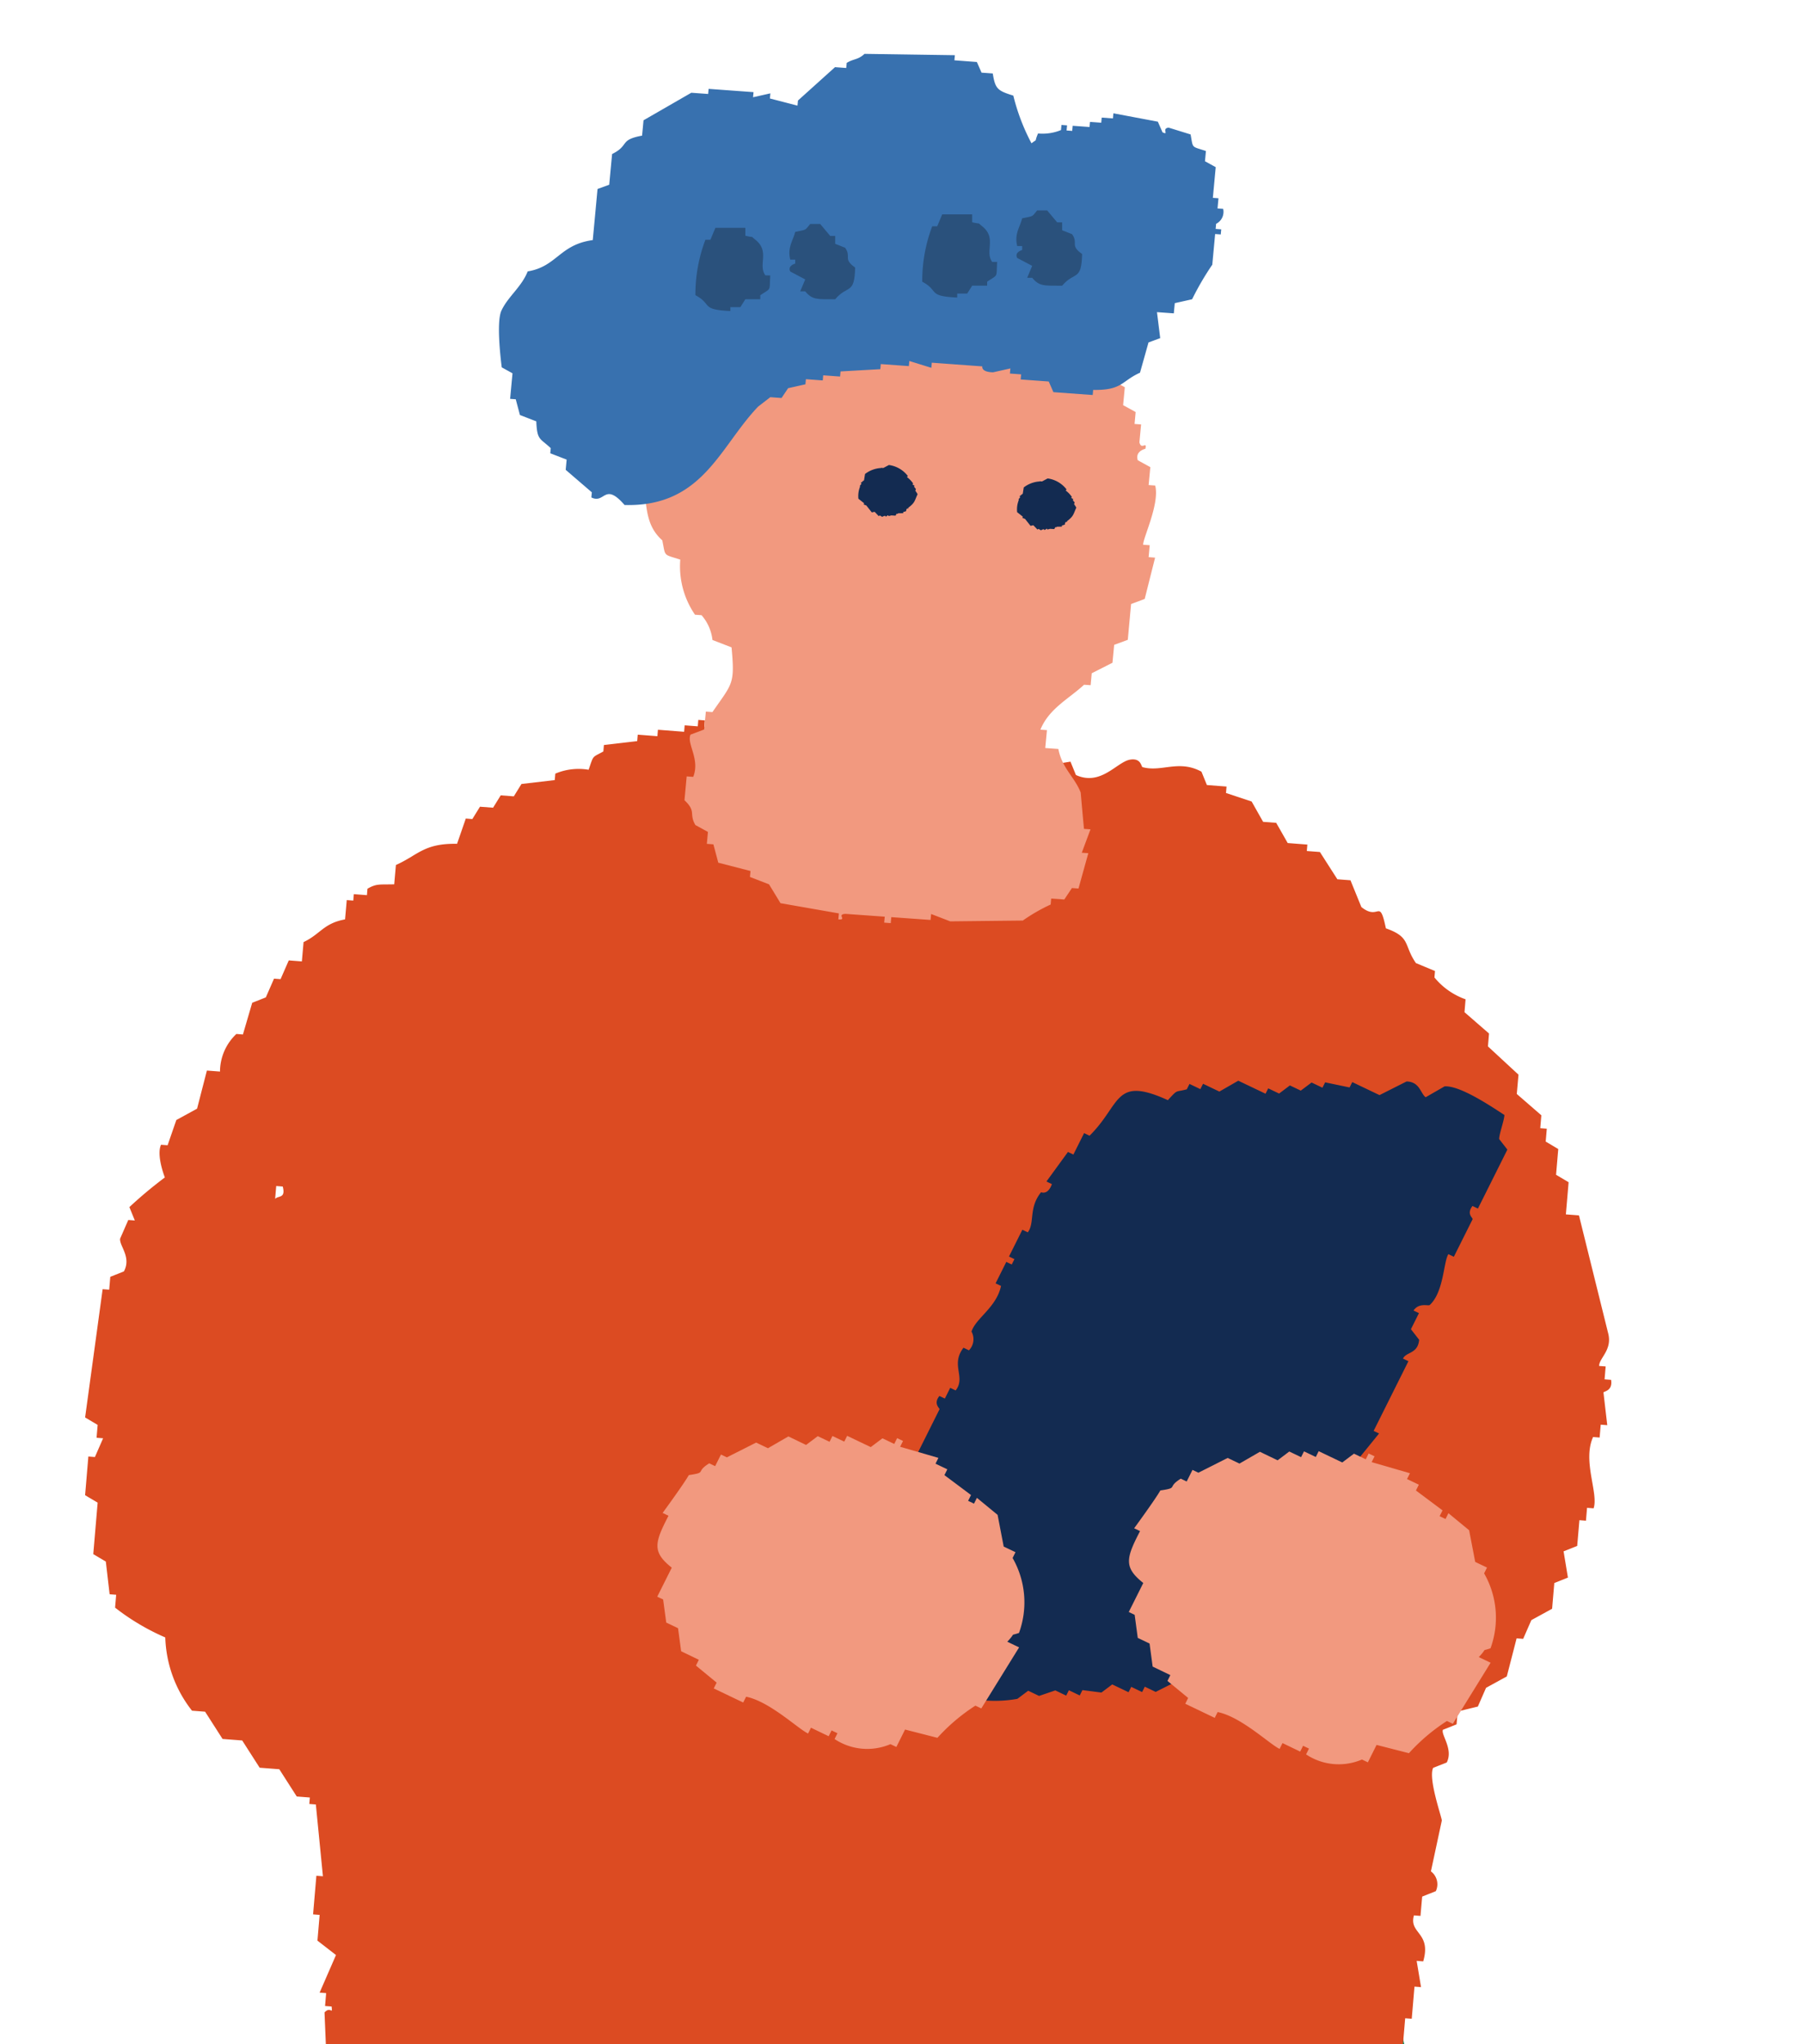<svg xmlns="http://www.w3.org/2000/svg" xmlns:xlink="http://www.w3.org/1999/xlink" width="105.929" height="120" viewBox="0 0 105.929 120">
  <defs>
    <clipPath id="clip-path">
      <rect id="長方形_8451" data-name="長方形 8451" width="105.929" height="120" transform="translate(1190 2167)" fill="#fff" stroke="#707070" stroke-width="1"/>
    </clipPath>
    <clipPath id="clip-path-2">
      <rect id="長方形_8450" data-name="長方形 8450" width="95.368" height="226.053" fill="none"/>
    </clipPath>
  </defs>
  <g id="マスクグループ_74" data-name="マスクグループ 74" transform="translate(-1190 -2167)" clip-path="url(#clip-path)">
    <g id="グループ_23155" data-name="グループ 23155" transform="translate(1194.997 2170.166)">
      <g id="グループ_23154" data-name="グループ 23154" transform="translate(0 0)" clip-path="url(#clip-path-2)">
        <path id="パス_116616" data-name="パス 116616" d="M288.686,840.588l-.74-.333c.01-.433.645-.8.252-1.553l-.74-.333c-.838-.88-1.909-1.582-2.351-2.91-1.129-.162-1.526-.249-1.89-1.406l-3.344-1.69q-.324-2.089-.645-4.178l-.357.025-.026-.382.357-.025-.052-.764.357-.025a6.522,6.522,0,0,0-.54-2.65l.358-.025c.008-.972-.436-1.122-.436-1.122q-.052-.764-.1-1.528l.357-.025a8.048,8.048,0,0,0-.592-3.414q.022-2.3.044-4.609l-.357.025q-.118-1.719-.235-3.439l-.357.024-.026-.382.358-.024-.514-2.268-.357.024-.078-1.146-.357.024q-.039-.573-.078-1.146l-.358.025a3.288,3.288,0,0,1-.819-1.48c-.685-.088-1.576-.667-2.525-.21-.232.112-.217,1.238-1.376.862l-.793-1.1-2.856.2-.026-.382-2.5.172.026.382-.714.049.026.382-1.429.1.026.382-1.349,1.244q.039.573.078,1.146l-.688.431q.131,1.91.261,3.821l-.357.025.131,1.911.357-.024a1.084,1.084,0,0,1-.278,1.171q.052.764.1,1.528l.357-.024c.142.68-.3.789-.3.789-.086.939.378.951.461,1.5l-.3.789L262.1,819l.435,1.122c.2.99-.278,1.171-.278,1.171l.157,2.293.357-.025q-.126.776-.252,1.553l.357-.024q.17,2.483.34,4.967l.74.333q-.1,1.159-.2,2.317.235,3.438.47,6.877l.74.333q.078,1.146.157,2.292l.357-.025.409.74,1.071-.073q.217.561.435,1.122l3.649.9c.009.127.018.255.026.382l1.072-.074.409.74,2.142-.147.026.382.714-.049.026.382,1.071-.073.026.382,4.642-.319.026.382.357-.024-.026-.382c.835-.133,1.1.308,1.1.308l1.759-.5-.026-.382,1.785-.123q-.013-.191-.026-.382l1.045-.456-.052-.764,1.375-.862q.087-1.349.175-2.7" transform="translate(-202.851 -623.767)" fill="#f2997f" fill-rule="evenodd"/>
        <path id="パス_116617" data-name="パス 116617" d="M122.686,836.947l-.76-.318c-.009-.431.613-.8.184-1.547l-.759-.318c-.883-.86-1.992-1.539-2.5-2.851-1.143-.142-1.546-.221-1.964-1.364l-3.439-1.621q-.419-2.07-.837-4.141l-.358.03q-.022-.189-.043-.379l.358-.031-.087-.758.358-.031a6.547,6.547,0,0,0-.663-2.624l.358-.031c-.036-.965-.489-1.107-.489-1.107l-.174-1.517.358-.031a8.047,8.047,0,0,0-.75-3.382q-.082-2.29-.164-4.581l-.358.031q-.2-1.706-.392-3.413l-.358.03q-.022-.189-.043-.379l.358-.031-.619-2.245-.358.03-.131-1.138-.358.031q-.065-.569-.131-1.138l-.358.031a3.375,3.375,0,0,1-.89-1.456c-.693-.076-1.616-.636-2.549-.166-.228.115-.162,1.234-1.345.88l-.847-1.077-2.863.244-.044-.379-2.506.213.044.379-.716.061.044.379-1.432.122q.021.189.043.379L94.21,803l.131,1.138-.673.44.435,3.792-.358.031.218,1.9.358-.031a1.048,1.048,0,0,1-.227,1.168l.174,1.516.358-.03c.173.673-.271.789-.271.789-.044.934.423.939.532,1.486q-.135.394-.271.789l.358-.031.488,1.107c.248.98-.227,1.168-.227,1.168L95.5,820.5l.358-.031q-.091.773-.184,1.547l.358-.03.566,4.929.759.318q-.049,1.153-.1,2.305.392,3.413.783,6.825l.759.318.261,2.275.358-.03.445.728,1.074-.091.488,1.107,3.71.833.044.379,1.074-.091.445.728,2.148-.183.044.379.716-.061.044.379,1.074-.091.044.379,4.654-.4.044.379.358-.031-.044-.379c.833-.146,1.118.288,1.118.288l1.746-.532-.043-.379,1.79-.153-.043-.379,1.03-.471-.087-.759,1.344-.88.054-2.685" transform="translate(-72.738 -621.402)" fill="#f2997f" fill-rule="evenodd"/>
        <path id="パス_116618" data-name="パス 116618" d="M86.768,924.133c.088-.35-.456-.583-.295-1.3l.321.006-.308-.651.321.007.381-2.894.321.006a.894.894,0,0,0-.3-.973l.347-1.283.643.013q.026-1.289.053-2.578l.322.006c0-.214.009-.43.013-.645l.65-.309c.1-.183.24-1.038.348-1.282l1.614-.289c.207-.64-.039-.278.335-.638l.341-.96,3.852.4.309.651,1.286.026.308.651,1.279.349c.372-.354,0-.138.65-.309,0-.215.009-.43.013-.645l.971-.3q0-.162.006-.323c.8-.661,1.466-1.631,2.612-1.881l.007-.322.965.02q.007-.323.013-.645c.705-.113,1.857-.633,2.9-.263l-.007.322.643.013q0,.161-.006.322c.379.089.582-.6,1.293-.3l.308.651,1.286.026c0,.107,0,.215-.006.322a2.872,2.872,0,0,0,1.273.671q-.007.323-.013.645c1.274.372,1.3.961,1.89,1.973l.322.007.3.973,1.916.684.623.98.322.006q-.007.322-.013.645l.958.342.623.98.643.013.3.973.637.336q-.007.322-.013.645l.958.342-.007.323.643.013.617,1.3.643.013a4.658,4.658,0,0,0,.925,1.953l.322.007-.04,1.934.322.006c-.036,1.345-.084,1.9-.7,2.565l-.65.309q-.006.322-.013.644a14.548,14.548,0,0,1-2.605,1.559l-1.286-.026-.007.322-1.929-.039-.007.323L114.3,930.5a7.483,7.483,0,0,1-3.544.25l.007-.322a4.093,4.093,0,0,0-2.244-.368l-.007.322-6.1-.447q0-.161.006-.322l-.322-.007c0,.107,0,.215-.006.322l-2.251-.047.007-.322-.643-.014c0-.107,0-.215.006-.322-.6-.147-1.241.589-2.257.276,0-.107,0-.215.007-.322l-1.286-.026.007-.322-2.572-.053.007-.322-.644-.013.007-.322-2.894-.059-.623-.98-1.286-.026.007-.323c-.977-.7-.15-.384-.617-1.3l-.637-.335a.794.794,0,0,1,.341-.96" transform="translate(-67.07 -704.842)" fill="#132b51" fill-rule="evenodd"/>
        <path id="パス_116619" data-name="パス 116619" d="M80.988,498.558l-6.241.569c0-.107-.009-.215-.013-.322-1.564-.208-.871,1.386-2.189.087-2.451.07-2.305.1-3.387,1.423l-.612.346q.033.8.066,1.608l-.911.68q-.077,1.937-.154,3.873c.021.082.416.086.339.631l-.313.012q.033.8.066,1.608l-.312.012q.013.322.026.644l-.312.012-.089,5.481-.312.012c-.082.656.637,1.184.4,2.239a6.4,6.4,0,0,0-.194,2.908l.312-.012q.04.965.079,1.93l-.312.012q.013.322.026.643l-.313.013q.216,1.441.432,2.883l-.313.013.106,2.573-.313.012q.176.476.352.953l-.313.012c-.2,1.323,1.307,2,.771,3.514l-.612.347q.013.321.026.643l-.312.012c-.088.736,1.039,1.383.731,2.549l-.313.012q.013.322.027.643l-.313.013.053,1.286-.313.013a.56.56,0,0,0,.339.631c.156.839-.273.977-.273.977l.132,3.217.313-.012q.006.161.013.322l-.313.012q.02.482.04.965l-.313.012.8,4.157-.912.68q.086,2.091.172,4.182l-.312.012q.175.477.352.953l-.312.012q.04.965.079,1.93c.021.083.44.079.339.631l-.313.013q.013.321.026.643l-.313.012a.88.88,0,0,0,.353.953l-.273.977.313-.012.093,2.252.638.3q.033.8.066,1.609l.952.284q.007.161.013.322l.625-.025.013.322c.717.231.832-.34,1.237-.371l.991,1.249,5.315-.21q-.006-.161-.013-.322l.938-.037q-.007-.161-.013-.322l13.473.111a17.1,17.1,0,0,0,3.048-2.054c.511-3.476.96-7.242,1.766-10.381l-.092-2.252.312-.012q-.026-.644-.053-1.287l.313-.013-.04-.965.313-.012q-.033-.8-.066-1.608l.313-.012-.106-2.574.912-.681c.348-.855-.344-2.524-.432-2.883L97,537.556l.938-.037.273-.977c.073-.619-.442-1.051-.365-1.274l.312-.013A2.543,2.543,0,0,0,98.7,533.3l.312-.012q.02.483.04.965l.639.3q.04.965.079,1.93a.828.828,0,0,0-.273.977l.313-.012.379,1.6-.273.978.313-.012.365,1.274-.612.347.053,1.287.312-.013q-.13.65-.26,1.3l.313-.012q.013.321.026.643c.148.283.58.1.652.619l-.612.346c-.289,1.037.488,1.511.405,2.239l-.313.013c-.1.845.352.953.352.953q.086,2.091.172,4.182l.313-.012.079,1.93.313-.012q.007.161.013.322l-.312.012c-.2,1.474.8,2.224.431,2.883l.406,2.239.964.606-.273.978.313-.012c.783,1.119,2.433,1.312,3.233,2.45l1.563-.062-.013-.322a2.535,2.535,0,0,1,1.863-.4q.007.161.013.321l1.876-.074c0,.107.009.214.013.322.743.163.829-.4,1.238-.371l.013.322,1.563-.062-.013-.322.625-.025q-.006-.161-.013-.322l2.216.557c0-.107-.009-.214-.013-.322l3.439-.136q-.006-.161-.013-.322l.626-.025-.013-.322c.521-.151.566.284.639.3l2.8-.433.313-.012q.007.16.013.322l2.189-.087q-.007-.161-.013-.322c.722-.219.869.346,1.264.272.619-.115,1.351-.85,2.149-1.052l.221-2.264c.616-.218.271.034.612-.346l.313-.013-.093-2.252c.513-2.075.33-2.66.414-5.172q.123-.81.246-1.621l-.313.012-.379-1.6.625-.025q-.255-2.406-.511-4.813l.312-.012-.04-.965.312-.013-.339-.631q.137-.489.273-.977l-.313.012c-.112-.71.33-.936.26-1.3l-.312.013c-.119-.717.329-.928.259-1.3l-.312.012c-.126-.721.329-.923.26-1.3l-.313.012q-.072-1.769-.145-3.539l-.313.012q.1-1.293.207-2.586l-.313.012c0-.107-.009-.215-.013-.322l.313-.012-.718-2.227.612-.346q-.2-1.12-.405-2.24l.313-.012c.044-.62-.636-1.443-.418-2.561l.313-.012a.883.883,0,0,0-.352-.953q.083-1.775.167-3.551l-.313.012c-.555-1.756-.067-4.547-.564-6.1q-.132-3.217-.264-6.434l-.312.012q-.053-1.286-.106-2.573l-.313.012-.053-1.287-.312.012c-.13-.6.588-1.575.207-2.586l-.312.012q-.013-.322-.027-.643l-.312.012q.07-2.1.141-4.194-.758-3.192-1.515-6.384l-.625.025-1.669-2.512c-2.3.167-3.24,1.994-3.268,4.318-1.833-.521-1.246.556-2.788.755,0-.107-.009-.214-.013-.322-1.081-.026-1.168.62-1.849.718a5.69,5.69,0,0,0-2.815.111c0,.107.009.215.013.322l-.625.025c0,.107.009.214.013.322l-2.814.111c0,.107.009.214.013.322-.774.25-1.158-.245-1.577-.26l.013.322-3.087,1.089c0-.107-.009-.214-.013-.322l-.951-.284q.007.16.013.322l-3.114.445q.007.161.013.322l-.625.025c0,.107.009.214.013.322l-1.863.4c0,.107.009.214.013.321l-.952-.285c0-.107-.009-.214-.013-.321l-.925.359c-.386-.224.108-.4-.326-.309,0,.107.009.214.013.322l-2.488.421q.006.16.013.322l-3.114.445c0,.107.009.214.013.322l-.625.025q.006.161.013.322c-.672.192-1.232-.63-2.2-.235l.013.322-.925.359q.007.161.013.322l-1.6-.9q.006.161.013.322l-.938.037c0,.108.009.215.013.322l-.313.013c-.2-.137-.059-.511-.638-.3q.007.161.013.322l-.625.024q.007.161.013.322c-.718.269-.849-.306-1.264-.272a.746.746,0,0,1-.612.347c0-.108-.009-.215-.013-.322a5.5,5.5,0,0,1-1.238.371" transform="translate(-51.14 -377.799)" fill="#009862" fill-rule="evenodd"/>
        <path id="パス_116620" data-name="パス 116620" d="M305,628.036q-.019-.46-.039-.92l-.339.013q.131-.926.262-1.852l-.339.013.288-1.239-.339.013-.091-2.146-.34.013.314-.626-.34.013q-.026-.613-.052-1.226l-.339.013c-.247-.707.365-.852.288-1.239l-.339.013q-.033-.767-.065-1.533l-.339.013q.15-.466.3-.933l-.339.013q-.033-.766-.065-1.533l-.34.013a.765.765,0,0,1,.3-.933c.067-.53-.334-.5-.366-.6q-.058-1.379-.116-2.759l-.339.013q-.013-.307-.026-.613l-.34.013.288-1.24-.34.013.288-1.239-.34.013q-.078-1.839-.155-3.679l-.339.013q-.032-.766-.065-1.533l-.339.013c-.245-.7.375-.862.288-1.239l-.339.013q-.013-.307-.026-.613l-.34.013.288-1.239-.34.013q-.052-1.227-.1-2.453l-.339.013q-.013-.307-.026-.613l-.34.013.275-1.546c-.824-2.232-1.925-3.777-2-6.986l-1.031-.267q-.1,1.693-.2,3.386l-.34.013.366.6c.078.746-.3.933-.3.933a.765.765,0,0,0,.379.907.485.485,0,0,1-.314.626l.366.6a.528.528,0,0,0-.314.626l.34-.013c.151.8-.624,2.168-.2,3.385,0,0,.473.086.378.906l-.34.013c-.029.4.518.487.392,1.213-.011.062-.474.121-.314.626l.34-.013q.013.307.026.613l.339-.013c.153.514-.3.549-.313.626a3.972,3.972,0,0,0,.417,1.827l-.339.013q.058,1.38.116,2.759l.339-.013q.039.92.078,1.839l.34-.013q.007.153.013.306l-.34.013q.019.46.039.92l.34-.013c.068.384-.608.555-.288,1.24l.692.28q-.112,1.386-.223,2.772l.339-.013q-.131.926-.262,1.853l.339-.013q.013.307.026.613l.339-.013c.157.5-.3.564-.314.626l.052,1.226.339-.013q-.137.773-.275,1.546l.339-.013c.215.748-.317,1.3-.275,1.546l.339-.013q.065,1.533.129,3.066c.142.284.827-.039.718.894l-.34.013q.293,2.906.585,5.812l.339-.013q.019.46.039.92l.692.28q.209.913.417,1.826l1.71.241,1.973-1.612q-.1-2.3-.194-4.6l-.34.013.314-.626-.34.013" transform="translate(-230.089 -456.235)" fill="#3a784f" fill-rule="evenodd"/>
        <path id="パス_116621" data-name="パス 116621" d="M257.719,647.853c1.764.855,1.7,1.027,4.1.456.024-2.674.163-4.211.03-7.371q-.071-1.686-.142-3.372l-.692-.28q.118-1.233.236-2.466l-.339.013q-.007-.153-.013-.306l.339-.013a.585.585,0,0,0-.365-.6q.144-.619.288-1.239l-.339.013q-.084-1.992-.168-3.985s-.444.063-.365-.6a.515.515,0,0,0,.314-.627l-.339.013q-.045-1.073-.09-2.146l-.34.013.224-2.772-.34.013q-.019-.46-.039-.92l-.339.013c-.039-.377.54-.8.275-1.546l-.339.013q-.064-1.533-.129-3.066l-.34.013.275-1.546-.34.013q-.013-.307-.026-.613l-.339.013q-.032-.766-.065-1.533l-.339.013q-.007-.153-.013-.307a.766.766,0,0,0,.3-.933l-.339.013q-.032-.766-.065-1.533l-.34.013q-.045-1.073-.09-2.146l-.34.013q-.013-.307-.026-.613l-.339.013q-.026-.613-.052-1.226l-.339.013-.456-2.746-1.018.039q.006.153.013.306c-1.131,1.159.025,2.21-.5,4.319l-.339.013.378.907-.339.013q-.105,1.539-.211,3.079a18.764,18.764,0,0,1,.782,2.427l-.339.013q.013.307.026.613l-.34.013c-.064.43.237-.127.353.293q.1,2.3.194,4.6l.339-.013c.023.134-.5,1.092-.262,1.853l.339-.013a.535.535,0,0,1-.313.626l.468,3.053.34-.013c0,.1.009.2.013.307l-.34.013q.052,1.226.1,2.453l-.339.013q.007.153.013.307l.339-.013q.084,1.992.168,3.985l.34-.013c.325.909-.365,2.123-.236,2.466l.692.28c.185.5-.306.577-.313.627-.114.718.428.825.391,1.213l-.339.013q.032.766.065,1.533l.339-.013-.313.626q.234,1.526.468,3.052c.141,1.084.352,3.092-.184,3.692.246.759.192.5.717.893,0,.1.009.2.013.307l.679-.026" transform="translate(-197.133 -469.049)" fill="#3a784f" fill-rule="evenodd"/>
        <path id="パス_116622" data-name="パス 116622" d="M104.636,597.806a7,7,0,0,0-.465-2.942c-.352-1.633.089-3.65-.876-4.57-.458-1.317-.723-.629-1.442-1.588-.761.109-.921.059-1.361.383l.013.329-.343.014c-.4.266-.042-.033-.33.342l-.343.013q.047,1.149.094,2.3l-.344.014q.013.328.027.657l-.673.355.108,2.627-.344.013q.068,1.642.135,3.284l-.343.014c-.25.979.552,2.265.451,2.614l-.674.356q.074,1.806.148,3.612l-.343.013q.205.814.411,1.628l-.343.014q.034.821.068,1.642a.814.814,0,0,1,.384.972l-.343.014q.014.328.027.657l-.343.014.384.972-.343.014c-.082.64.37.643.37.643q-.118,1.32-.236,2.641l.343-.014q.034.821.067,1.642l-.343.014q.013.328.027.657l-.344.013q-.1,1.649-.208,3.3a.556.556,0,0,1,.37.643l-.343.014q.067,1.642.135,3.284l-.344.014q-.077,2.305-.155,4.611.219,1.142.438,2.285l-.343.014c-.531,2.03-.022,4.337.256,6.239l.343-.013q.007.164.014.328a22.006,22.006,0,0,0,4.44-.833c.2-1.856.707-1.051,1.293-2.025q-.013-.329-.027-.657l.344-.013-.452-2.614.674-.356-.411-1.628.343-.014-.027-.657.343-.014q-.047-1.15-.094-2.3l-.343.014-.013-.328.343-.014q-.034-.821-.067-1.642l.344-.013c.2-.794-.436-1.848-.425-1.957l.344-.014-.135-3.284.343-.013c.083-.64-.37-.643-.37-.643q-.041-.986-.081-1.971l.343-.013c.245-1.14-.97-1.952-.8-2.6l.344-.013.3-1,.344-.014-.425-1.957.344-.013q-.027-.657-.054-1.314l.343-.014q-.239-1.635-.478-3.27l.343-.014q-.067-1.642-.135-3.284l.343-.014-.384-.972.343-.014q-.027-.657-.054-1.314l-.343.014.3-1q-.034-.821-.067-1.642l-.343.014c-.127-.672.316-.67.316-.67" transform="translate(-75.196 -457.162)" fill="#3a784f" fill-rule="evenodd"/>
        <path id="パス_116623" data-name="パス 116623" d="M150.745,607.691q-.253-1.964-.505-3.927l-.344.014.3-1-.344.014q-.02-.492-.04-.985l-.343.014q-.034-.821-.067-1.642l-.343.014q-.013-.328-.027-.657l-.344.014q-.192-.486-.384-.972l-1.7.4q.034.821.068,1.642l-.673.356q.034.821.067,1.642l-.344.014.121,2.955-.343.014q.013.328.027.657l-.344.014.411,1.629-.344.014q.047,1.149.094,2.3l.344-.014q.007.164.014.328l-.674.356-.222,2.969a.889.889,0,0,1,.384.971l-.343.014.027.657-.344.014c-.252.791.506,3.927.506,3.927l-.344.014-.3,1-.344.014.121,2.956-.343.014q-.138.828-.276,1.656l.343-.014q.013.328.027.657c.183.307.963.144.728.958l-1,.7q.02.493.04.985l-.344.014q-.111,1.484-.222,2.969c.108.3.546-.114.357.315l-.674.356q.034.821.067,1.642a7.164,7.164,0,0,0,3.16,1.519c0,.109.009.219.014.328.607.162,1.523-1.138,2.351-1.409a16.362,16.362,0,0,1,.869-3.982q-.246-1.8-.492-3.6l1.017-.369q-.041-.985-.081-1.97s.341.046.317-.67q-.206-.815-.411-1.628l.344-.014-.027-.657.343-.013q.078-2.305.155-4.611l.344-.014-.452-2.614.344-.014q-.02-.492-.04-.985l.343-.013a.553.553,0,0,0-.37-.643c-.116-.685.316-.671.316-.671q-.04-.985-.081-1.97l-.343.014q-.04-.985-.081-1.97l.343-.014" transform="translate(-110.889 -464.829)" fill="#3a784f" fill-rule="evenodd"/>
        <path id="パス_116624" data-name="パス 116624" d="M89.606,213.7l-.384-.029.064-.756-.385-.03c0-.454.757-.92.546-1.86q-.865-3.489-1.729-6.979l-.769-.059.161-1.889-.737-.437.129-1.512-.737-.437.064-.756-.384-.03.064-.756-1.442-1.252.1-1.134-1.794-1.66.064-.756-1.441-1.252.064-.756a4.136,4.136,0,0,1-1.827-1.282l.032-.378-1.121-.467c-.731-1.058-.283-1.52-1.762-2.038-.393-1.853-.384-.4-1.441-1.252q-.32-.786-.64-1.571l-.769-.059-1.025-1.6-.769-.059.032-.378-1.154-.089L69.94,181l-.769-.059-.673-1.193-1.506-.5.032-.378-1.153-.089-.32-.785c-1.341-.726-2.349.047-3.461-.267-.08-.023-.078-.553-.737-.437-.774.136-1.7,1.568-3.173.9l-.32-.785-1.57.259.032-.378-1.923-.149.032-.378c-.614-.16-.733.311-.8.318l-2.275-.556-.032.378-.77-.059-.032.378c-.56.076-1.769-.79-3.044-.615l-.032.378c-1.192.04-.724-.665-1.089-.845l-2.692-.208.032-.378-.384-.03-.032.378-.385-.03.032-.378-.384-.03-.032.378-3.813-.675-.032.378-1.122-.467s-.248.519-1.186.289l.032-.378-.384-.03-.032.378-.769-.059-.032.378-1.538-.119-.032.378-1.154-.089q-.016.189-.032.378l-1.955.229-.032.378c-.684.381-.555.188-.866,1.074a3.508,3.508,0,0,0-1.955.229l-.032.378-1.955.229q-.225.363-.449.726l-.769-.059-.449.726-.769-.059-.449.726-.384-.03-.513,1.482c-1.951-.036-2.287.662-3.59,1.244l-.1,1.134c-.862.025-1.033-.054-1.57.259l-.032.378-.385-.03-.384-.03-.032.378-.384-.03q-.048.567-.1,1.134c-1.263.23-1.442.862-2.436,1.333l-.1,1.134-.769-.059-.481,1.1-.384-.03-.482,1.1-.8.318q-.272.93-.545,1.86l-.384-.03a3.055,3.055,0,0,0-.962,2.208l-.769-.059q-.289,1.118-.577,2.237l-1.218.667q-.257.741-.513,1.482l-.385-.03c-.289.624.224,1.919.224,1.919A25.454,25.454,0,0,0,2.6,203.559l.32.785-.384-.03-.481,1.1c-.045.428.675,1.081.224,1.919l-.8.319-.064.755-.385-.03Q.516,212.145,0,215.908l.737.437-.064.756.384.03-.481,1.1-.385-.03L0,220.472l.737.437q-.129,1.512-.257,3.023l.737.437q.112.96.223,1.919l.385.03-.064.756a13.441,13.441,0,0,0,2.947,1.749,7.308,7.308,0,0,0,1.569,4.3l.769.059,1.025,1.6,1.154.089,1.025,1.6,1.153.089,1.025,1.6.385.03.384.03-.032.378.384.03.416,4.216-.385-.03-.193,2.267.385.03-.129,1.511,1.089.845-.962,2.208.384.029-.064.756.385.03c.059.533-.052-.048-.417.348q.064,1.526.128,3.053l.384.03-.064.756.737.437-.225,2.645.384.03-.064.756,1.09.845-.064.756.736.437-.032.378c.909.669.773-.359,1.474.875l7.307.564.032-.378,3.076.238.032-.378c.545.024-.177.28.353.408l7.339.186.032-.378.769.059.032-.378c.651.153.489.685.7.815l.769.06-.032.378,3.878-.081.449-.726a9.006,9.006,0,0,0,4.23.327l.032-.378,1.538.119.032-.378,2.307.178-.032.378,6.153.475-.032.378a24.793,24.793,0,0,0,3.141-.518l1.891.526.032-.378.769.059.032-.378c.2,0,1.671.816,2.66.586l.032-.378,1.154.089q.016-.189.032-.378l1.538.119.449-.726.769.059,4.488-2.7.129-1.511,1.218-.667L76,255.248l.385.03.1-1.134.384.03q.048-.567.1-1.134l.384.029.161-1.889.385.03.161-1.889.384.03q-.128-.771-.256-1.541l.384.03c.5-1.709-.854-1.618-.544-2.7l.385.03q.048-.567.1-1.134l.8-.318a.949.949,0,0,0-.288-1.163l.642-2.993c-.074-.392-.8-2.475-.512-3.082l.8-.318c.4-.787-.356-1.635-.224-1.919l.8-.318.064-.756,1.186-.289.481-1.1,1.218-.667q.289-1.119.577-2.237l.385.03q.24-.552.481-1.1l1.218-.667.129-1.511.8-.319q-.127-.771-.255-1.541l.8-.318.129-1.511.385.03.064-.756.385.03c.3-.886-.668-2.781-.031-4.186l.385.03.064-.756.384.03q-.112-.96-.223-1.919c.021-.073.548-.088.449-.726M11.158,203.078l.064-.756.384.03c.184.719-.27.52-.449.726" transform="translate(0 -135.86)" fill="#dc4b22" fill-rule="evenodd"/>
        <path id="パス_116625" data-name="パス 116625" d="M143.034,64.717l.385.028-.546,1.724.385.028c.306,1.69.07,2.971,1.184,3.963.206.974.018.8,1.057,1.134a5.015,5.015,0,0,0,.865,3.235l.384.027a2.657,2.657,0,0,1,.641,1.456l1.121.433c.2,2.19.056,2.09-1.123,3.8L147,80.516l-.1,1.051-.8.3c-.238.538.575,1.437.159,2.48l-.384-.028-.129,1.4c.711.67.249.786.64,1.456l.737.405-.064.7.384.028q.144.539.288,1.078l1.891.488-.032.35,1.121.433.673,1.106,3.428.6-.032.35c.543.05-.128-.29.417-.323l2.307.165-.032.35.385.028.032-.351,2.307.165.032-.35,1.122.433,4.262-.047a10.449,10.449,0,0,1,1.635-.941l.032-.35.769.055.449-.673.385.028q.288-1.037.577-2.074l-.384-.027q.256-.687.513-1.374l-.384-.027q-.1-1.065-.192-2.129c-.332-.881-1.1-1.434-1.313-2.562l-.769-.055.1-1.051-.384-.027c.506-1.24,1.657-1.8,2.564-2.637l.385.027.064-.7,1.218-.618.1-1.051.8-.295.193-2.1.8-.3q.305-1.212.61-2.424L173,71.447l.064-.7-.384-.027c-.025-.368.981-2.408.706-3.475L173,67.216l.1-1.051-.737-.405c-.172-.544.448-.673.448-.673.1-.489-.229.106-.352-.378q.049-.526.1-1.051l-.385-.028.064-.7-.736-.405.1-1.051-.738-.405.064-.7-.384-.027-.673-1.106-1.153-.082.064-.7L168,58.4l-.32-.728c-.8-.37-1.1.244-1.571.24l-.32-.728c-1.513-.973-5.732-3.787-9-3.113l-.032.35-1.154-.083-.032.35-1.538-.11-.032.35-.769-.055-.032.351-1.538-.11-4.039,1.826-.064.7c-1.968.065-1.925.82-2.885,1.909l-.8.3-.064.7-.385-.027-.1,1.051-.384-.028-.161,1.752-.385-.027-.032.35.385.028.288,1.078" transform="translate(-110.551 -41.906)" fill="#f2997f" fill-rule="evenodd"/>
        <path id="パス_116626" data-name="パス 116626" d="M151.277,9.1l-.33-.024q.028-.3.056-.6l-.33-.024.168-1.8-.631-.348q.028-.3.056-.6c-.876-.294-.744-.126-.9-.973l-1.291-.4c-.444.057.062.463-.358.276l-.274-.625-2.61-.492-.028.3-.659-.048-.028.3-.659-.048q-.014.15-.028.3l-.989-.072-.028.3-.33-.024q.014-.15.028-.3l-.329-.024-.028.3a2.867,2.867,0,0,1-1.347.2c-.254.585.021.262-.385.577a12.107,12.107,0,0,1-1.067-2.8c-.931-.287-1.063-.4-1.207-1.3l-.659-.048-.274-.625-1.319-.1.028-.3L130.218,0c-.386.36-.61.27-1.045.529q-.014.15-.028.3l-.659-.048-2.175,1.958q-.014.15-.028.3l-1.62-.42q.014-.15.028-.3l-1.017.228.028-.3-2.637-.192-.028.3-.989-.072L117.242,3.9q-.042.45-.084.9c-1.371.255-.716.561-1.761,1.081l-.168,1.8-.687.252q-.14,1.5-.28,3c-1.962.268-2.1,1.555-3.822,1.838-.355.91-1.164,1.485-1.543,2.306-.335.726.021,3.328.021,3.328l.631.348-.14,1.5.33.024.246.925.961.372c.045,1.131.225.981.849,1.574l-.028.3.961.372q-.028.3-.056.6l1.536,1.321q-.014.15-.028.3c.8.4.757-.932,1.95.444,4.587.124,5.578-3.412,7.842-5.778l.715-.552.659.048.386-.576,1.017-.228q.014-.15.028-.3l.989.072.028-.3.989.072q.014-.15.028-.3l2.336-.132.028-.3,1.648.12q.014-.15.028-.3l1.291.4.028-.3,2.967.216s-.095.333.631.348l1.017-.228q-.014.15-.028.3l.659.048q-.014.15-.028.3l1.649.12.273.625,2.308.168q.014-.15.028-.3c1.71.033,1.66-.522,2.749-1.009l.5-1.778.687-.252q-.095-.763-.19-1.526l.989.072.056-.6,1.017-.228a16.752,16.752,0,0,1,1.185-2.03q.084-.9.168-1.8l.33.024c.009-.1.019-.2.028-.3l-.329-.024.028-.3a.784.784,0,0,0,.414-.877" transform="translate(-84.452 -0.004)" fill="#3871af" fill-rule="evenodd"/>
        <path id="パス_116627" data-name="パス 116627" d="M224.73,299.457a5.057,5.057,0,0,0,1.734-2.68l-.644-1.088c.324-.4,2.081-1.015,2.216-2.059l-.482-.62,2.053-2.527-.319-.153,2.043-4.091-.319-.153c.186-.405.876-.268.948-1.106l-.482-.62.471-.944-.319-.153c.324-.479.872-.249.954-.324.831-.767.807-2.562,1.094-2.985l.32.153,1.1-2.2c.023-.1-.374-.292-.006-.782l.32.153,1.729-3.461-.482-.62c0-.31.288-1.054.309-1.412-.677-.438-2.594-1.748-3.515-1.68l-1.111.638c-.306-.227-.346-.913-1.122-.926l-1.587.8-1.6-.764-.157.315-1.436-.3-.157.315-.639-.305-.634.476-.639-.305-.634.477-.639-.305-.157.315-1.6-.764-1.111.638-.959-.458-.157.315-.639-.306-.157.315c-.7.193-.5-.033-1.111.638-3.177-1.445-2.727.241-4.6,2.087l-.32-.153-.629,1.259-.319-.153-1.263,1.735.32.153c-.24.673-.634.476-.634.476-.75.93-.354,1.775-.78,2.356l-.32-.153-.786,1.573.32.153-.157.315-.32-.153-.629,1.259.32.153c-.279,1.277-1.48,1.882-1.734,2.679a.932.932,0,0,1-.151,1.1l-.32-.153c-.781,1.022.158,1.719-.461,2.508l-.319-.153-.314.63-.32-.153c-.374.464.023.717.006.782l-2.043,4.091.319.153a.954.954,0,0,1-.791.791l-.943,1.888.32.153c-.223.67-.634.477-.634.477l-.786,1.573.32.152-1.42,2.05.482.62-.786,1.574.319.153c.115,1.754,1.1,1.678,2.887,2.939l-.157.315.32.153.157-.315c1.366.615,1.74.639,2.546-.342a7.488,7.488,0,0,0,4.464.574l.634-.476.639.305.953-.324.639.306.157-.315.639.306.157-.315,1.116.144.634-.477.959.458.157-.315.639.305.157-.315.639.306,1.587-.8.959.458.157-.315c1.1-.223,1.911-.862,2.861-.972l.629-1.259c.12-.481-.463-.069-.163-.467l.32.153,1.105-1.421-.32-.153.471-.944-.32-.153.157-.315.8-.009" transform="translate(-153.627 -209.493)" fill="#132b51" fill-rule="evenodd"/>
        <path id="パス_116628" data-name="パス 116628" d="M151.205,370.809l-.851,1.7.346.165q.091.677.182,1.354l.693.331q.091.677.182,1.354l1.039.5-.17.341,1.215,1-.17.341,1.731.827.17-.341c1.388.28,3.059,1.893,3.639,2.161l.17-.341,1.039.5.17-.341.346.165-.17.341a3.458,3.458,0,0,0,3.281.3l.347.166.511-1.023,1.9.486a11.059,11.059,0,0,1,2.231-1.89l.346.165,2.22-3.585-.693-.331c.548-.581.1-.316.686-.516a5.239,5.239,0,0,0-.375-4.4l.17-.341-.693-.331-.358-1.86-1.215-1-.17.341-.346-.165.17-.341-1.561-1.168.17-.341-.693-.331.17-.341-2.248-.652.17-.341-.346-.166-.17.341-.693-.331-.687.516-1.385-.662-.17.341-.693-.331-.17.341-.693-.331-.686.516-1.039-.5-1.2.692-.693-.331-1.72.867-.346-.165-.341.682-.347-.166c-.856.531-.091.528-1.2.692-.293.52-1.538,2.221-1.538,2.221l.346.165c-.822,1.588-.973,2.124.193,3.049" transform="translate(-116.758 -281.939)" fill="#f2997f" fill-rule="evenodd"/>
        <path id="パス_116629" data-name="パス 116629" d="M275.1,374.829l-.851,1.7.346.166q.091.677.182,1.354l.693.331.182,1.354,1.039.5-.17.341,1.215,1-.17.341,1.731.828.17-.341c1.389.28,3.059,1.893,3.639,2.162l.17-.341,1.039.5.17-.341.346.165-.17.341a3.457,3.457,0,0,0,3.281.3l.347.166.511-1.023,1.9.486a11.061,11.061,0,0,1,2.231-1.89l.346.165,2.219-3.585-.693-.331c.549-.581.1-.316.687-.516a5.24,5.24,0,0,0-.375-4.4l.17-.341-.693-.331q-.179-.93-.358-1.86l-1.215-1-.17.341-.346-.165.17-.341-1.561-1.168.17-.341-.693-.331.17-.341-2.248-.652.17-.341-.346-.166-.17.341-.693-.331-.686.516-1.385-.662-.17.341-.693-.331-.17.341-.693-.331-.686.516-1.039-.5-1.2.692-.693-.331-1.72.867-.346-.166-.341.682-.347-.166c-.856.531-.091.528-1.2.692-.293.52-1.538,2.221-1.538,2.221l.346.165c-.822,1.588-.973,2.124.194,3.049" transform="translate(-212.966 -285.06)" fill="#f2997f" fill-rule="evenodd"/>
        <path id="パス_116630" data-name="パス 116630" d="M206.154,110.539c0-.014,0-.028,0-.043.4-.3.364-.4.548-.795l-.08-.134,0,0-.007,0-.044-.073c.054-.167.027-.092-.043-.177l.015-.011c-.02-.022-.037-.03-.056-.049h0l.04-.057-.127-.071.04-.057a1.543,1.543,0,0,0-.322-.345l-.043-.045.058-.044a1.681,1.681,0,0,0-1.115-.651l-.324.173-.1,0-.017-.018c-.01.008-.013.014-.022.022a1.689,1.689,0,0,0-.939.35l-.057.358-.032.047h-.05c0,.013,0,.02.006.032l-.119.082.046.053c-.118.144-.11.13-.083.162a1.5,1.5,0,0,0-.1.719l.342.271-.04.057a1.027,1.027,0,0,0,.161.065l.324.41.164-.036.244.256.057-.044c.255.151.08.055.318.023l.049.051.114-.087h0l.048.051c.042-.008.1-.024.147-.039l.253.015.062-.117.039.017.055-.038.292-.006c0-.022,0-.045,0-.067.282-.079.114-.027.212-.19l.023-.017h.061" transform="translate(-157.819 -83.854)" fill="#132b51" fill-rule="evenodd"/>
        <path id="パス_116631" data-name="パス 116631" d="M247.869,114.065c0-.014,0-.028,0-.043.4-.3.364-.4.548-.795l-.08-.133,0,0-.007,0-.044-.073c.054-.167.027-.092-.043-.177l.015-.011c-.02-.022-.037-.03-.056-.049h0l.04-.057-.127-.071.04-.057a1.536,1.536,0,0,0-.322-.345l-.043-.045.058-.044a1.682,1.682,0,0,0-1.115-.651l-.324.173-.1,0-.018-.018c-.01.008-.013.014-.022.022a1.689,1.689,0,0,0-.939.35l-.057.358-.032.047h-.05c0,.013,0,.02.006.032l-.119.082.046.053c-.118.144-.11.13-.083.162a1.5,1.5,0,0,0-.1.719l.342.271-.04.057a1.03,1.03,0,0,0,.161.065l.324.41.164-.036.244.256.057-.044c.255.151.08.055.318.023l.049.051.114-.087h0l.048.051c.042-.008.1-.024.147-.039l.253.015.062-.117.039.017.055-.038.292-.006c0-.022,0-.045,0-.067.282-.079.114-.027.212-.19l.023-.017h.061" transform="translate(-190.213 -86.592)" fill="#132b51" fill-rule="evenodd"/>
        <path id="パス_116632" data-name="パス 116632" d="M255.617,920.884c.088-.35-.457-.583-.3-1.3l.321.006-.309-.651.321.006.377-2.894.321.006a.894.894,0,0,0-.3-.973l.346-1.283.643.012q.025-1.289.049-2.578l.322.006q.006-.322.012-.645l.649-.31c.1-.183.239-1.039.346-1.283l1.614-.292c.206-.64-.039-.279.334-.638q.169-.48.34-.961l3.852.4.31.651,1.286.025.309.65,1.28.347c.371-.354,0-.138.649-.31q.006-.322.012-.645l.971-.3.006-.323c.8-.662,1.463-1.633,2.609-1.885,0-.107,0-.215.006-.322l.965.018q.006-.323.012-.644c.705-.115,1.856-.637,2.9-.268l-.006.322.643.012c0,.108,0,.214-.006.322.379.089.581-.6,1.292-.3l.309.65,1.286.024q0,.161-.006.322a2.872,2.872,0,0,0,1.274.669c0,.215-.008.43-.012.644,1.274.37,1.3.959,1.893,1.971l.322.006.3.973,1.917.681.625.979.322.006q-.006.322-.012.645l.959.34.625.979.643.012.3.972.637.335q-.006.322-.012.644l.959.34-.006.323.643.012.619,1.3.643.012a4.658,4.658,0,0,0,.928,1.952l.322.006q-.018.967-.037,1.934l.321.006c-.034,1.345-.081,1.9-.692,2.566l-.649.31q-.006.322-.012.644a14.565,14.565,0,0,1-2.6,1.562l-1.286-.025-.006.322-1.929-.037-.006.323-3.215-.061a7.481,7.481,0,0,1-3.543.255l.006-.322a4.09,4.09,0,0,0-2.245-.365l-.006.322-6.1-.438c0-.108,0-.215.006-.322l-.322-.006-.006.322-2.251-.043.006-.322-.643-.012q0-.161.006-.322c-.605-.147-1.241.59-2.257.279q0-.161.006-.322l-1.286-.024.006-.322-2.572-.049q0-.161.006-.322l-.643-.012q0-.161.006-.322l-2.894-.055-.625-.979-1.286-.024q0-.161.006-.323c-.978-.7-.151-.384-.619-1.3l-.637-.334a.794.794,0,0,1,.339-.961" transform="translate(-198.191 -702.297)" fill="#132b51" fill-rule="evenodd"/>
        <path id="パス_116633" data-name="パス 116633" d="M185.128,46.772c-.174-.733.161-1.1.293-1.627.694-.15.549-.065.88-.465h.587l.587.7h.293v.465l.586.233c.386.558-.154.636.587,1.162-.04,1.616-.434.988-1.174,1.86-1.066,0-1.343.038-1.759-.465h-.293l.293-.7-.879-.465c-.178-.345.293-.465.293-.465v-.233Z" transform="translate(-143.724 -34.697)" fill="#2a517c" fill-rule="evenodd"/>
        <path id="パス_116634" data-name="パス 116634" d="M164.762,48.511c-.062.965.085.707-.587,1.163v.232H163.3l-.294.465h-.586V50.6c-1.777-.082-1.038-.39-2.053-.93a9.04,9.04,0,0,1,.587-3.255h.293l.294-.7H163.3v.465c.585.14.252-.032.587.233.874.7.138,1.458.586,2.092Z" transform="translate(-124.53 -35.506)" fill="#2a517c" fill-rule="evenodd"/>
        <path id="パス_116635" data-name="パス 116635" d="M244.769,43.211c-.174-.733.161-1.1.293-1.627.694-.15.549-.065.88-.465h.587l.587.7h.293v.465l.586.233c.386.558-.154.636.587,1.162-.04,1.616-.434.988-1.174,1.86-1.065,0-1.343.038-1.759-.465h-.293q.146-.349.293-.7l-.88-.465c-.178-.345.293-.465.293-.465v-.233Z" transform="translate(-190.038 -31.932)" fill="#2a517c" fill-rule="evenodd"/>
        <path id="パス_116636" data-name="パス 116636" d="M224.4,44.948c-.062.965.085.707-.587,1.163v.232h-.879l-.294.465h-.586v.233c-1.777-.082-1.038-.39-2.053-.93a9.045,9.045,0,0,1,.586-3.254h.293l.294-.7h1.759v.465c.585.14.252-.032.587.233.874.7.138,1.458.586,2.092Z" transform="translate(-170.845 -32.739)" fill="#2a517c" fill-rule="evenodd"/>
      </g>
    </g>
  </g>
</svg>
